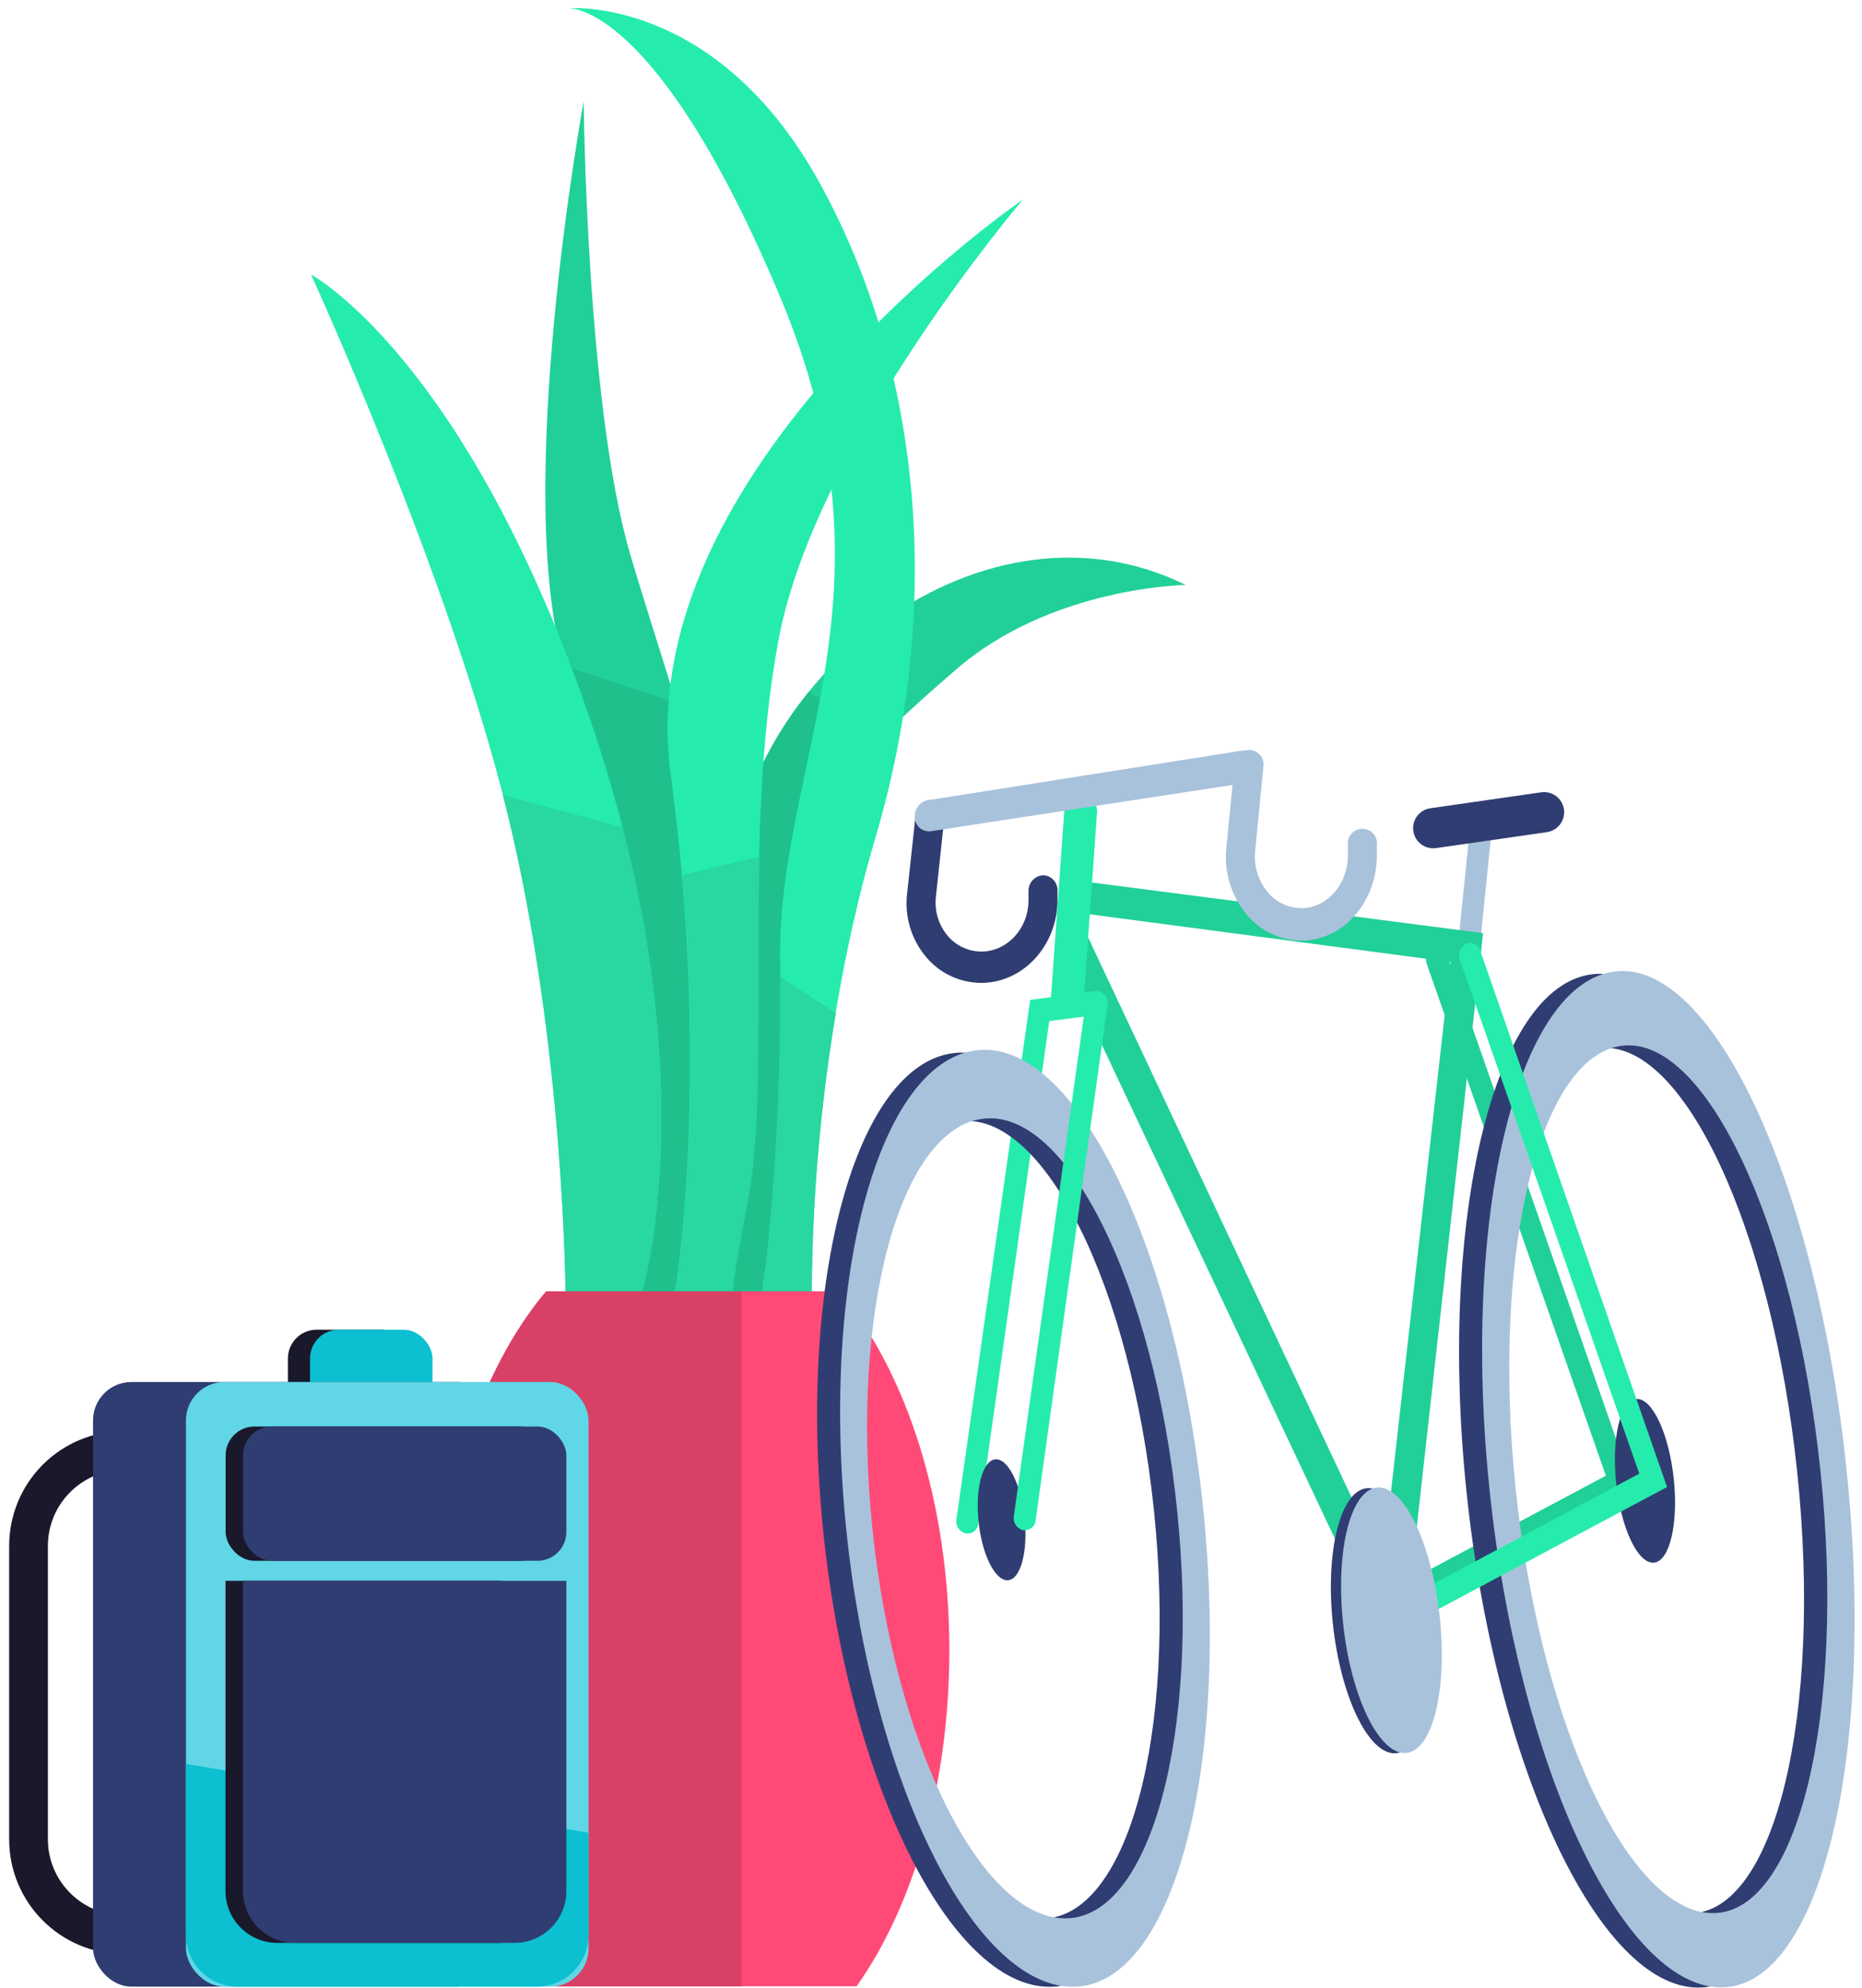 <?xml version="1.0" encoding="UTF-8"?>
<svg width="194px" height="207px" viewBox="0 0 194 207" version="1.1" xmlns="http://www.w3.org/2000/svg" xmlns:xlink="http://www.w3.org/1999/xlink">
    <!-- Generator: Sketch 52.5 (67469) - http://www.bohemiancoding.com/sketch -->
    <title>Group 31</title>
    <desc>Created with Sketch.</desc>
    <g id="Landing-Page" stroke="none" stroke-width="1" fill="none" fill-rule="evenodd">
        <g id="Home" transform="translate(-965, -593)">
            <g id="Hero---Above-Fold" transform="translate(0, -0)">
                <g id="Group-3" transform="translate(284.3, 593.5)">
                    <g id="Group-31" transform="translate(681, 0)">
                        <g id="Group" transform="translate(32.01, 0.205)">
                            <path d="M43.543,134.225 C43.543,134.225 44.062,118.199 43.543,94.586 C43.025,70.974 69.424,49.461 91.232,60.215 C91.232,60.215 77.233,60.388 67.27,69.047 C57.306,77.705 51.652,82.782 50.843,97.609 C50.034,112.436 47.057,134.225 47.057,134.225 L43.543,134.225 Z" id="Path" fill="#21D098"></path>
                            <path d="M33.948,134.18 C33.948,134.18 32.221,87.314 26.594,69.047 C20.967,50.779 28.503,9.85 28.503,9.85 C28.503,9.85 28.776,41.462 33.353,57.025 C37.93,72.587 45.761,92.691 44.262,110.913 C42.762,129.135 38.903,134.225 38.903,134.225 L33.948,134.18 Z" id="Path" fill="#21D098"></path>
                            <path d="M37.821,72.365 L26.162,68.515 C26.212,68.692 26.262,68.874 26.317,69.047 C31.944,87.314 33.671,134.18 33.671,134.18 L38.635,134.225 C38.635,134.225 42.498,129.13 43.993,110.913 C45.03,98.254 41.566,84.687 37.821,72.365 Z" id="Path" fill="#20C08D"></path>
                            <path d="M34.48,134.225 C34.48,134.225 41.889,110.854 28.976,73.633 C16.063,36.412 0.095,27.885 0.095,27.885 C0.095,27.885 14.49,59.247 20.513,83.791 C26.535,108.336 26.612,134.244 26.612,134.244 L34.48,134.225 Z" id="Path" fill="#25ECAD"></path>
                            <path d="M51.948,71.36 C46.652,77.896 43.371,86.105 43.552,94.582 C44.062,118.217 43.552,134.221 43.552,134.221 L47.075,134.221 C47.075,134.221 50.052,112.431 50.861,97.604 C51.443,86.95 54.525,81.328 59.911,75.787 L51.948,71.36 Z" id="Path" fill="#20C08D"></path>
                            <path d="M37.971,134.225 C37.971,134.225 41.88,111.745 37.566,79.923 C33.253,48.102 74.265,20.081 74.265,20.081 C74.265,20.081 52.725,45.321 48.834,65.788 C44.943,86.255 48.039,111.563 45.571,124.276 C44.052,132.107 43.921,134.225 43.921,134.225 L37.971,134.225 Z" id="Path" fill="#25ECAD"></path>
                            <path d="M47.066,134.225 C47.066,134.225 49.239,120.172 48.97,99.341 C48.702,78.51 61.933,61.061 48.97,30.208 C36.007,-0.645 26.89,0.159 26.89,0.159 C26.89,0.159 42.239,-1.204 53.007,18.199 C63.774,37.603 66.006,62.542 58.915,86.473 C51.825,110.404 52.27,134.225 52.27,134.225 L47.066,134.225 Z" id="Path" fill="#25ECAD"></path>
                            <path d="M34.48,134.225 C34.48,134.225 40.339,115.744 32.558,85.45 L20.09,82.11 C20.235,82.673 20.376,83.237 20.517,83.796 C26.54,108.34 26.612,134.248 26.612,134.248 L34.48,134.225 Z" id="Path" fill="#29D7A0"></path>
                            <path d="M38.794,90.414 C41.093,116.576 38.025,134.225 38.025,134.225 L43.98,134.225 C43.98,134.225 44.107,132.107 45.63,124.276 C47.225,116.049 46.484,102.554 46.82,88.509 L38.794,90.414 Z" id="Path" fill="#29D7A0"></path>
                            <path d="M48.989,101.018 C49.125,120.921 47.07,134.225 47.07,134.225 L52.27,134.225 C52.302,124.366 53.141,114.526 54.779,104.804 L48.989,101.018 Z" id="Path" fill="#29D7A0"></path>
                            <path d="M24.599,133.775 C17.645,141.989 13.086,155.665 13.086,171.155 C13.086,185.223 16.845,197.8 22.749,206.154 L56.938,206.154 C62.847,197.809 66.601,185.246 66.601,171.155 C66.601,155.665 62.056,141.989 55.084,133.775 L24.599,133.775 Z" id="Path" fill="#FF4A77"></path>
                            <path d="M44.948,133.775 L24.599,133.775 C17.645,141.989 13.086,155.665 13.086,171.155 C13.086,185.223 16.845,197.8 22.749,206.154 L44.948,206.154 L44.948,133.775 Z" id="Path" fill="#D94066"></path>
                        </g>
                        <g id="Group" transform="translate(0.367, 137.587)">
                            <path d="M18.708,10.949 L12.243,10.949 C9.071,10.949 6.028,12.21 3.786,14.454 C1.544,16.698 0.285,19.741 0.288,22.914 L0.288,53.466 C0.288,60.068 5.64,65.421 12.243,65.421 L19.517,65.421 L19.517,61.378 L12.243,61.378 C7.872,61.378 4.327,57.837 4.322,53.466 L4.322,22.914 C4.325,18.539 7.869,14.993 12.243,14.988 L18.708,14.988 L18.708,10.949 Z" id="Path" fill="#19192B"></path>
                            <rect id="Rectangle" fill="#19192B" x="29.33" y="0.391" width="12.76" height="13.982" rx="3"></rect>
                            <rect id="Rectangle" fill="#0CBFD1" x="31.635" y="0.391" width="12.76" height="13.982" rx="3"></rect>
                            <rect id="Rectangle" fill="#303D72" x="9.026" y="5.841" width="41.95" height="62.968" rx="4"></rect>
                            <rect id="Rectangle" fill="#60D6E6" x="18.708" y="5.841" width="41.95" height="62.968" rx="4"></rect>
                            <path d="M18.708,45.607 L18.708,63.417 C18.708,66.395 21.122,68.809 24.1,68.809 L55.263,68.809 C58.24,68.809 60.654,66.395 60.654,63.417 L60.654,52.787 L18.708,45.607 Z" id="Path" fill="#0CBFD1"></path>
                            <path d="M51.134,64.249 L28.22,64.249 C25.242,64.249 22.828,61.835 22.828,58.857 L22.828,26.544 L51.134,26.544 C54.111,26.544 56.525,28.958 56.525,31.936 L56.525,58.857 C56.525,61.835 54.111,64.249 51.134,64.249 Z" id="Path" fill="#19192B"></path>
                            <path d="M52.949,64.249 L30.035,64.249 C27.057,64.249 24.644,61.835 24.644,58.857 L24.644,26.544 L58.34,26.544 L58.34,58.857 C58.34,61.835 55.927,64.249 52.949,64.249 Z" id="Path" fill="#303D72"></path>
                            <rect id="Rectangle" fill="#19192B" x="22.842" y="10.477" width="33.683" height="13.982" rx="3"></rect>
                            <rect id="Rectangle" fill="#303D72" x="24.657" y="10.477" width="33.683" height="13.982" rx="3"></rect>
                        </g>
                        <g id="Group" transform="translate(84.636, 77.205)">
                            <path d="M68.349,21.06 C68.26,21.071 68.17,21.071 68.082,21.06 C67.419,20.917 66.982,20.282 67.086,19.612 L68.248,8.227 C68.258,7.906 68.398,7.602 68.635,7.386 C68.872,7.169 69.186,7.056 69.506,7.074 C70.17,7.213 70.608,7.848 70.503,8.517 L69.34,19.926 C69.312,20.487 68.902,20.956 68.349,21.06 Z" id="Path" fill="#A9C2DC"></path>
                            <path d="M18.256,24.592 C18.063,24.615 17.86,24.634 17.661,24.648 C15.344,24.753 13.108,23.783 11.602,22.019 C10.03,20.185 9.295,17.778 9.573,15.379 L10.468,7.106 C10.532,6.239 11.273,5.579 12.142,5.617 C12.553,5.669 12.926,5.886 13.176,6.218 C13.425,6.549 13.529,6.968 13.465,7.378 L12.575,15.678 C12.405,17.161 12.858,18.647 13.825,19.783 C14.753,20.866 16.131,21.458 17.555,21.387 C20.115,21.249 22.167,18.957 22.222,16.167 L22.222,15.093 C22.204,14.217 22.887,13.486 23.762,13.447 C24.179,13.464 24.571,13.65 24.85,13.96 C25.129,14.271 25.27,14.681 25.242,15.097 L25.242,16.172 C25.169,20.497 22.134,24.076 18.256,24.592 Z" id="Path" fill="#303D72"></path>
                            <path d="M57.097,92.346 L85.268,77.369 L65.836,21.756 C65.754,21.452 65.545,21.198 65.262,21.06 C64.979,20.921 64.651,20.911 64.36,21.032 C63.753,21.35 63.482,22.072 63.728,22.711 L82.377,75.976 L56,90.041 C55.428,90.389 55.227,91.122 55.539,91.715 C55.657,92.009 55.89,92.243 56.184,92.362 C56.478,92.481 56.808,92.476 57.097,92.346 Z" id="Path" fill="#21D098"></path>
                            <path d="M59.841,92.697 C58.969,92.447 58.408,91.601 58.518,90.7 L66.205,22.48 L26.672,17.26 C25.824,17.093 25.247,16.303 25.344,15.444 C25.442,14.586 26.182,13.945 27.045,13.972 L69.585,19.474 L61.552,91.378 C61.507,92.101 60.933,92.68 60.21,92.729 C60.086,92.734 59.962,92.723 59.841,92.697 Z" id="Path" fill="#21D098"></path>
                            <path d="M60.233,92.941 C59.48,92.947 58.799,92.494 58.513,91.798 L25.192,21.212 C24.755,20.313 25.062,19.23 25.906,18.694 C26.307,18.461 26.787,18.409 27.228,18.553 C27.668,18.696 28.027,19.021 28.212,19.446 L61.561,90.29 C62.029,91.184 61.713,92.288 60.842,92.798 C60.651,92.889 60.444,92.937 60.233,92.941 Z" id="Path" fill="#21D098"></path>
                            <path d="M15.964,82.003 C15.865,82.009 15.766,82.001 15.669,81.98 C15.03,81.827 14.613,81.21 14.71,80.56 L22.397,26.432 L29.199,25.51 C29.51,25.484 29.817,25.585 30.053,25.789 C30.289,25.992 30.433,26.282 30.453,26.593 C30.548,27.248 30.108,27.859 29.457,27.977 L24.385,28.636 L16.974,81.044 C16.911,81.565 16.488,81.967 15.964,82.003 Z" id="Path" fill="#25ECAD"></path>
                            <path d="M14.424,31.966 C4.238,33.202 -1.845,55.493 0.83,81.713 C3.505,107.933 14.069,129.209 24.417,129.209 C34.765,129.209 40.852,106.946 38.011,79.462 C35.171,51.979 24.611,30.707 14.424,31.966 Z M23.688,122.099 C14.862,122.168 5.843,104.013 3.546,81.547 C1.25,59.08 6.447,40.045 15.153,39.067 C23.859,38.09 32.879,56.23 35.295,79.619 C37.711,103.008 32.514,122.029 23.688,122.099 Z" id="Shape" fill="#303D72" fill-rule="nonzero"></path>
                            <path d="M16.808,31.671 C6.622,32.925 0.544,55.267 3.233,81.565 C5.921,107.863 16.49,129.195 26.838,129.205 C37.186,129.214 43.263,106.872 40.414,79.31 C37.564,51.748 26.995,30.435 16.808,31.671 Z M26.105,122.08 C17.279,122.149 8.254,103.939 5.949,81.399 C3.643,58.859 8.831,39.791 17.541,38.795 C26.252,37.799 35.272,56.014 37.698,79.472 C40.123,102.929 34.931,122.006 26.105,122.08 Z" id="Shape" fill="#A9C2DC" fill-rule="nonzero"></path>
                            <path d="M80.924,23.762 C70.738,25.016 64.886,49.124 67.856,77.641 C70.825,106.157 81.625,129.255 91.973,129.288 C102.321,129.32 108.172,105.138 105.041,75.386 C101.91,45.634 91.111,22.508 80.924,23.762 Z M91.166,121.559 C82.34,121.628 73.122,101.91 70.553,77.47 C67.985,53.03 73.006,32.459 81.713,31.463 C90.419,30.467 99.641,50.203 102.307,75.543 C104.972,100.882 99.992,121.485 91.166,121.559 Z" id="Shape" fill="#303D72" fill-rule="nonzero"></path>
                            <path d="M83.308,23.467 C73.122,24.726 67.279,48.912 70.263,77.498 C73.246,106.083 84.046,129.255 94.394,129.265 C104.742,129.274 110.584,105.087 107.444,75.238 C104.304,45.389 93.495,22.213 83.308,23.467 Z M93.582,121.536 C84.756,121.61 75.533,101.818 72.979,77.332 C70.424,52.846 75.409,32.192 84.12,31.196 C92.831,30.2 102.053,49.996 104.728,75.404 C107.402,100.813 102.408,121.467 93.582,121.536 Z" id="Shape" fill="#A9C2DC" fill-rule="nonzero"></path>
                            <path d="M20.064,86.868 C18.736,86.937 17.371,84.189 17.016,80.73 C16.661,77.272 17.449,74.39 18.773,74.275 C20.096,74.159 21.466,76.931 21.821,80.412 C22.176,83.894 21.397,86.799 20.064,86.868 Z" id="Path" fill="#303D72"></path>
                            <path d="M87.343,85.037 C85.678,85.12 83.935,81.385 83.446,76.696 C82.958,72.006 83.908,68.105 85.558,67.989 C87.209,67.874 88.957,71.605 89.455,76.331 C89.953,81.058 88.999,84.954 87.343,85.037 Z" id="Path" fill="#303D72"></path>
                            <path d="M21.95,81.648 C21.851,81.664 21.749,81.664 21.65,81.648 C21.009,81.491 20.593,80.871 20.691,80.219 L28.203,26.603 C28.232,26.291 28.385,26.004 28.628,25.806 C28.871,25.608 29.183,25.517 29.494,25.551 C30.141,25.684 30.566,26.307 30.453,26.958 L22.955,80.698 C22.89,81.214 22.469,81.612 21.95,81.648 Z" id="Path" fill="#25ECAD"></path>
                            <path d="M26.455,28.175 C26.346,28.187 26.237,28.187 26.128,28.175 C25.152,28.053 24.456,27.169 24.565,26.192 L25.948,6.783 C25.976,5.789 26.798,5.002 27.792,5.017 C28.261,5.066 28.691,5.301 28.985,5.669 C29.279,6.038 29.413,6.509 29.356,6.977 L27.972,26.464 C27.939,27.323 27.304,28.04 26.455,28.175 Z" id="Path" fill="#25ECAD"></path>
                            <path d="M60.169,92.305 C59.672,92.307 59.222,92.013 59.025,91.558 C58.71,90.964 58.912,90.228 59.486,89.879 L85.858,75.764 L67.182,22.273 C66.934,21.632 67.203,20.907 67.809,20.585 C68.101,20.464 68.431,20.475 68.715,20.614 C68.998,20.754 69.208,21.008 69.29,21.314 L88.75,77.161 L60.584,92.194 C60.455,92.261 60.313,92.299 60.169,92.305 Z" id="Path" fill="#25ECAD"></path>
                            <path d="M44.85,3.832 L12.049,8.863 C11.642,8.918 11.23,8.799 10.914,8.536 C10.597,8.274 10.406,7.89 10.385,7.48 C10.276,6.61 10.858,5.805 11.717,5.635 L44.499,0.461 C44.917,0.416 45.334,0.546 45.651,0.821 C45.969,1.096 46.158,1.49 46.173,1.909 C46.306,2.798 45.728,3.638 44.85,3.832 Z" id="Path" fill="#A9C2DC"></path>
                            <path d="M51.573,20.188 C51.379,20.216 51.181,20.234 50.978,20.244 C48.63,20.327 46.379,19.303 44.9,17.477 C43.313,15.541 42.569,13.049 42.835,10.56 L43.688,1.946 C43.676,1.36 44.002,0.82 44.525,0.558 C45.049,0.296 45.677,0.359 46.139,0.719 C46.6,1.08 46.813,1.674 46.685,2.246 L45.841,10.887 C45.675,12.428 46.134,13.971 47.114,15.171 C48.026,16.291 49.41,16.92 50.854,16.868 C53.418,16.734 55.465,14.36 55.497,11.455 L55.497,10.339 C55.417,9.749 55.687,9.167 56.188,8.847 C56.689,8.527 57.33,8.527 57.832,8.847 C58.333,9.167 58.602,9.749 58.522,10.339 L58.522,11.459 C58.467,15.964 55.46,19.677 51.573,20.188 Z" id="Path" fill="#A9C2DC"></path>
                            <path d="M64.775,10.606 L76.156,8.969 C76.92,8.888 77.579,8.396 77.874,7.686 C78.168,6.976 78.05,6.161 77.567,5.564 C77.084,4.966 76.313,4.68 75.557,4.819 L64.18,6.456 C63.414,6.533 62.751,7.024 62.454,7.736 C62.158,8.447 62.275,9.263 62.759,9.863 C63.244,10.462 64.018,10.747 64.775,10.606" id="Path" fill="#303D72"></path>
                            <path d="M60.408,104.889 C57.614,104.972 54.713,98.894 53.925,91.313 C53.136,83.732 54.759,77.452 57.535,77.277 C60.311,77.101 63.221,83.184 64.019,90.843 C64.817,98.502 63.198,104.811 60.408,104.889 Z" id="Path" fill="#303D72"></path>
                            <path d="M61.474,104.861 C58.679,104.94 55.779,98.867 54.99,91.263 C54.201,83.659 55.815,77.387 58.596,77.212 C61.377,77.037 64.282,83.128 65.08,90.811 C65.877,98.493 64.263,104.783 61.474,104.861 Z" id="Path" fill="#A9C2DC"></path>
                        </g>
                    </g>
                </g>
            </g>
        </g>
    </g>
</svg>
